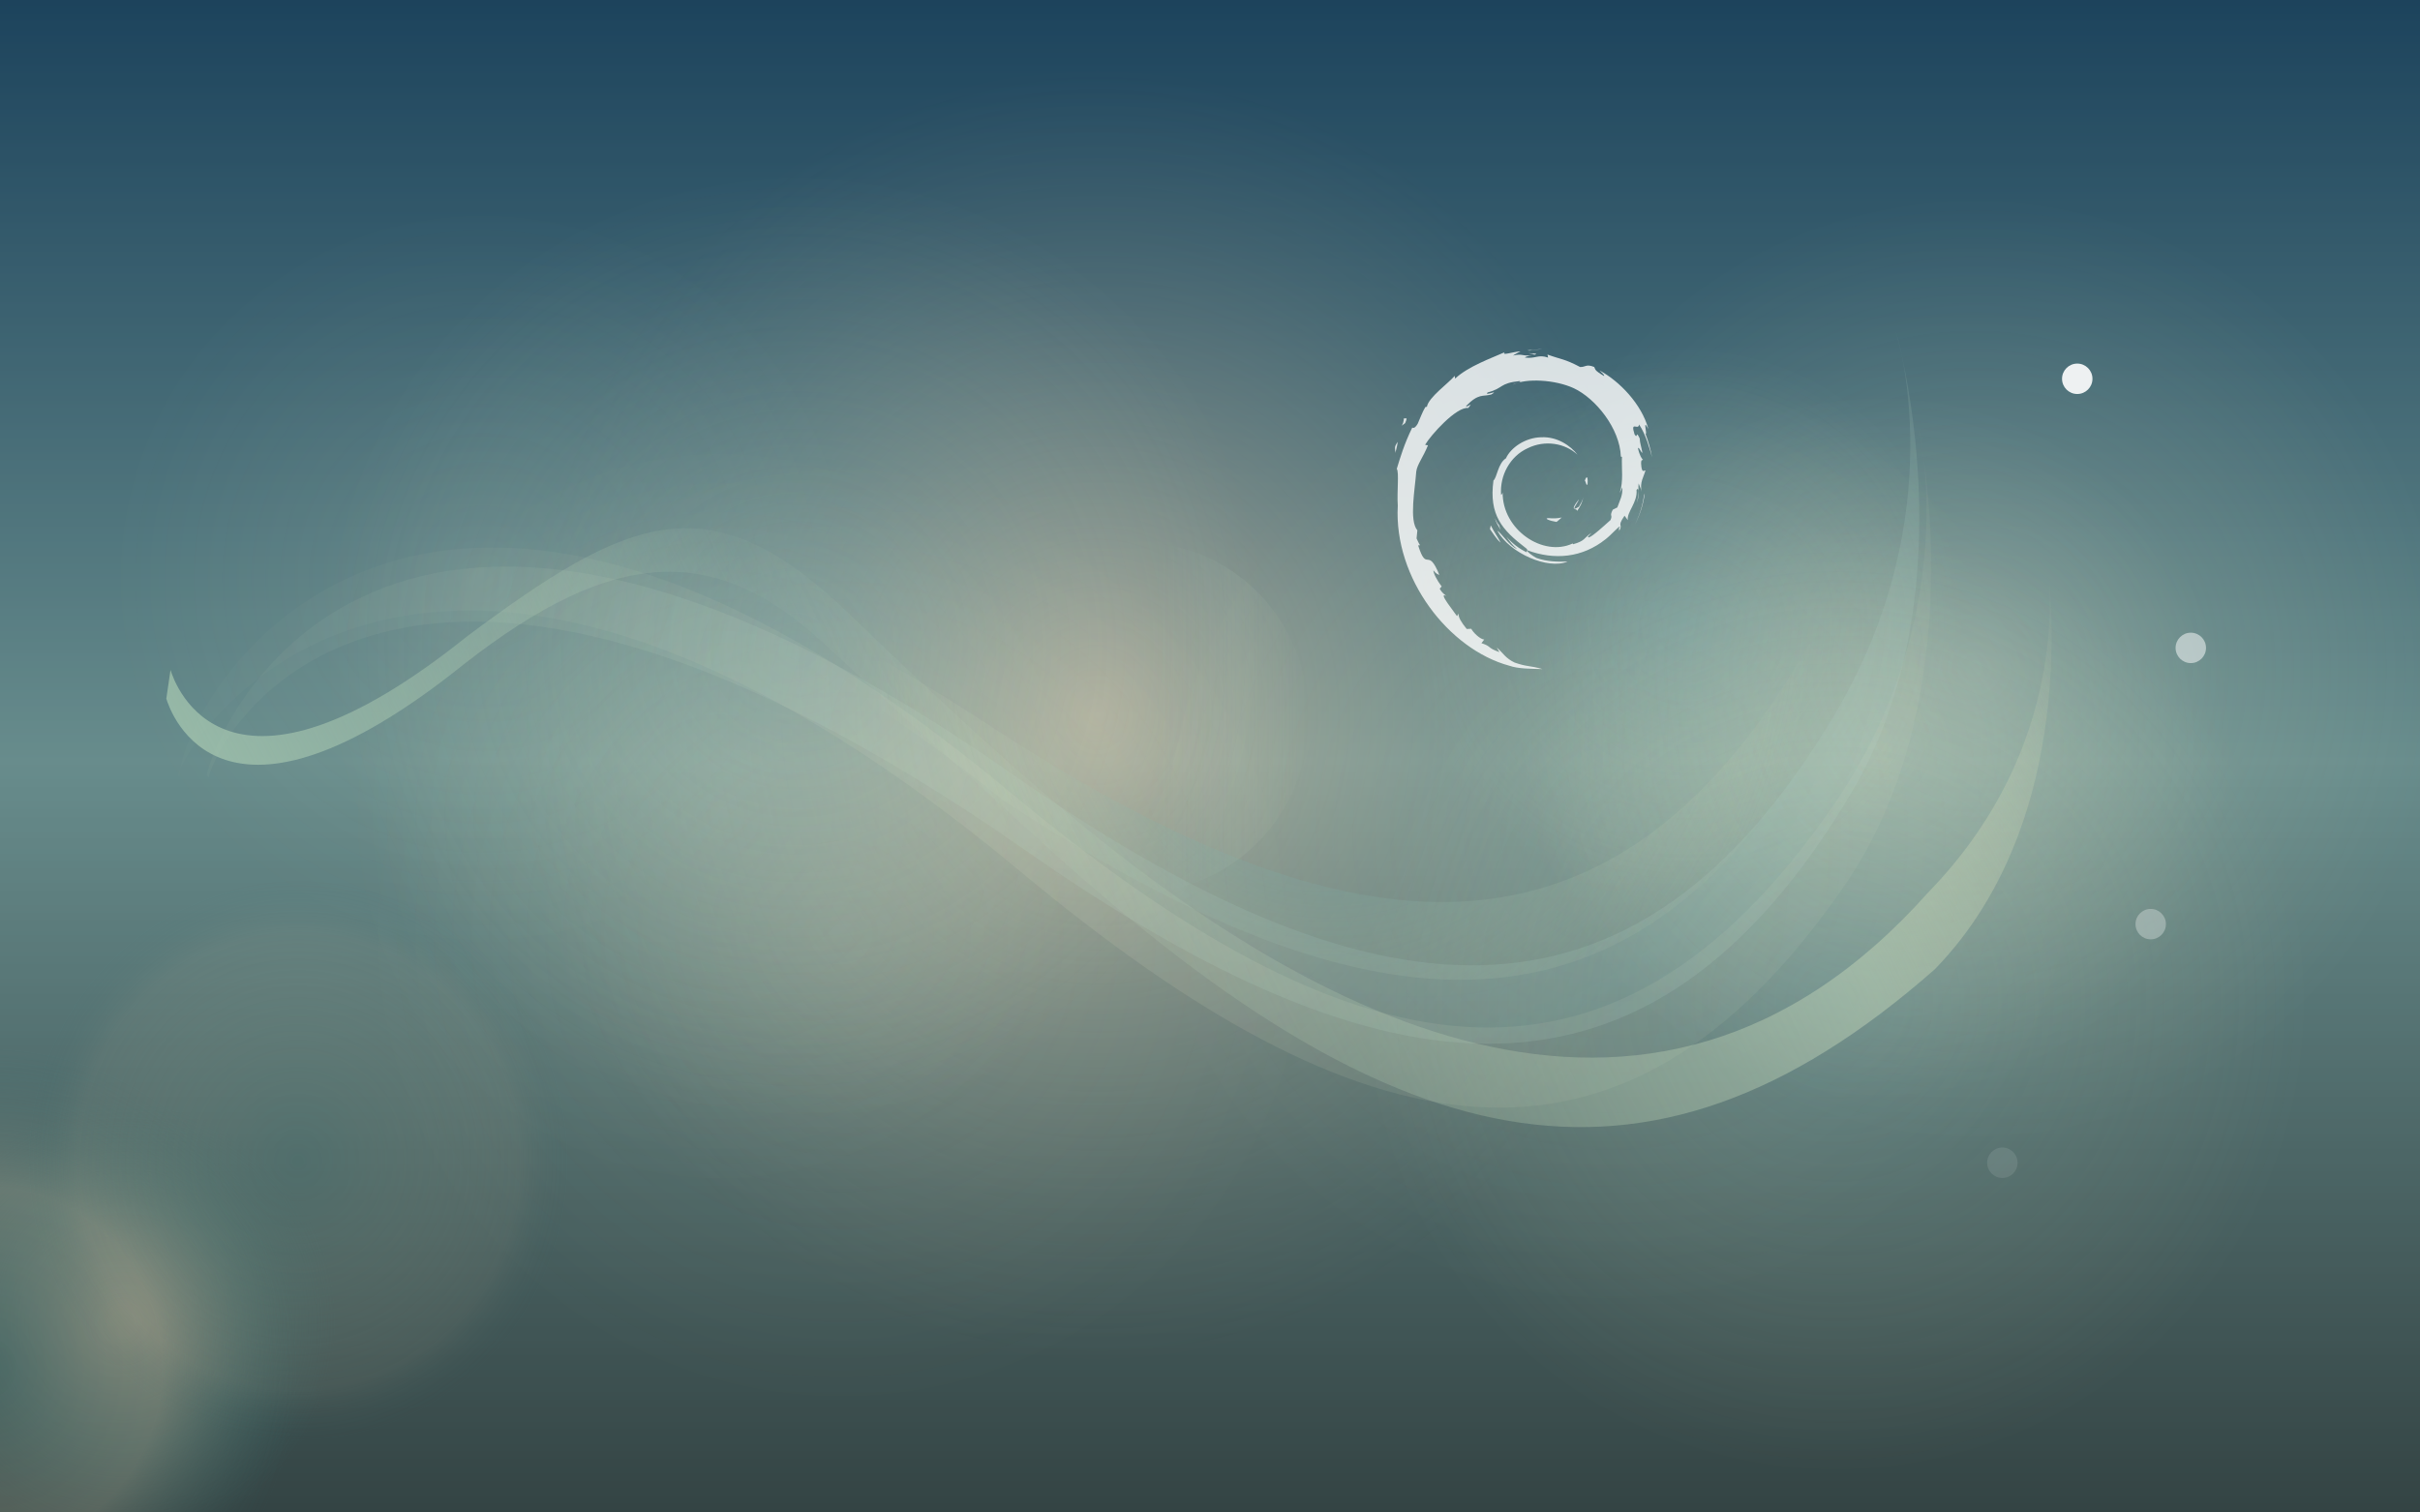 <?xml version="1.0" encoding="utf-8"?>
<!-- Generator: Adobe Illustrator 16.0.0, SVG Export Plug-In . SVG Version: 6.00 Build 0)  -->
<!DOCTYPE svg PUBLIC "-//W3C//DTD SVG 1.1//EN" "http://www.w3.org/Graphics/SVG/1.1/DTD/svg11.dtd">
<svg version="1.1" id="root" xmlns="http://www.w3.org/2000/svg" xmlns:xlink="http://www.w3.org/1999/xlink" x="0px" y="0px"
	 width="1920px" height="1200px" viewBox="0 0 1920 1200" enable-background="new 0 0 1920 1200" xml:space="preserve">
<rect x="0" y="0" width="1920" height="1200" fill="#808080" stroke="none"/>
<g id="background_1_">
	
		<linearGradient id="SVGID_1_" gradientUnits="userSpaceOnUse" x1="-825.888" y1="2848.026" x2="-825.889" y2="1648.591" gradientTransform="matrix(1 0 0 -1 1786.68 2849.795)">
		<stop  offset="0" style="stop-color:#133356"/>
		<stop  offset="0.502" style="stop-color:#7C9999"/>
		<stop  offset="1" style="stop-color:#333333"/>
	</linearGradient>
	<rect x="-0.709" y="-1.12" fill="url(#SVGID_1_)" width="1923" height="1201.678"/>
	<g id="Layer_4">
		
			<radialGradient id="SVGID_2_" cx="-931.878" cy="2065.287" r="942.224" gradientTransform="matrix(0.996 0 0 -1.112 1798.779 2863.855)" gradientUnits="userSpaceOnUse">
			<stop  offset="0" style="stop-color:#E4C8A5;stop-opacity:0.5"/>
			<stop  offset="0.143" style="stop-color:#AEAB93;stop-opacity:0.437"/>
			<stop  offset="0.38" style="stop-color:#587E77;stop-opacity:0.333"/>
			<stop  offset="0.488" style="stop-color:#366C6C;stop-opacity:0.286"/>
		</radialGradient>
		<rect x="-0.709" y="0.001" fill="url(#SVGID_2_)" width="1923" height="1200.556"/>
	</g>
</g>
<g id="glows">
	
		<radialGradient id="SVGID_3_" cx="-294.652" cy="2257.26" r="279.208" gradientTransform="matrix(1 0 0 -1 1786.68 2849.795)" gradientUnits="userSpaceOnUse">
		<stop  offset="0" style="stop-color:#FFFCDD"/>
		<stop  offset="1" style="stop-color:#FEF9C8;stop-opacity:0"/>
	</radialGradient>
	<circle opacity="0.2" fill="url(#SVGID_3_)" enable-background="new    " cx="1492.027" cy="592.535" r="279.208"/>
	
		<radialGradient id="SVGID_4_" cx="-449.715" cy="2353.347" r="221" gradientTransform="matrix(1 0 0 -1 1786.68 2849.795)" gradientUnits="userSpaceOnUse">
		<stop  offset="0" style="stop-color:#99CCCC"/>
		<stop  offset="1" style="stop-color:#FEF9C8;stop-opacity:0"/>
	</radialGradient>
	<circle opacity="0.2" fill="url(#SVGID_4_)" enable-background="new    " cx="1336.965" cy="496.448" r="221"/>
	
		<radialGradient id="SVGID_5_" cx="-1403.64" cy="2391.347" r="293.001" gradientTransform="matrix(1 0 0 -1 1786.68 2849.795)" gradientUnits="userSpaceOnUse">
		<stop  offset="0" style="stop-color:#FFFCDD"/>
		<stop  offset="1" style="stop-color:#FEF9C8;stop-opacity:0"/>
	</radialGradient>
	<circle opacity="0.1" fill="url(#SVGID_5_)" enable-background="new    " cx="383.04" cy="458.448" r="293.001"/>
	
		<radialGradient id="SVGID_6_" cx="-1215.639" cy="2202.303" r="293.001" gradientTransform="matrix(1 0 0 -1 1786.68 2849.795)" gradientUnits="userSpaceOnUse">
		<stop  offset="0" style="stop-color:#FFFCDD"/>
		<stop  offset="1" style="stop-color:#FEF9C8;stop-opacity:0"/>
	</radialGradient>
	<circle opacity="0.1" fill="url(#SVGID_6_)" enable-background="new    " cx="571.041" cy="647.492" r="293.001"/>
	
		<radialGradient id="SVGID_7_" cx="-1119.305" cy="2109.469" r="374.831" gradientTransform="matrix(1 0 0 -1 1786.68 2849.795)" gradientUnits="userSpaceOnUse">
		<stop  offset="0" style="stop-color:#FFFCDD"/>
		<stop  offset="1" style="stop-color:#FEF9C8;stop-opacity:0"/>
	</radialGradient>
	<circle opacity="0.1" fill="url(#SVGID_7_)" enable-background="new    " cx="667.375" cy="740.326" r="374.831"/>
	
		<radialGradient id="SVGID_8_" cx="-507.81" cy="2187.235" r="374.831" gradientTransform="matrix(1 0 0 -1 1786.68 2849.795)" gradientUnits="userSpaceOnUse">
		<stop  offset="0" style="stop-color:#FFFCDD"/>
		<stop  offset="1" style="stop-color:#FEF9C8;stop-opacity:0"/>
	</radialGradient>
	<circle opacity="0.1" fill="url(#SVGID_8_)" enable-background="new    " cx="1278.87" cy="662.56" r="374.831"/>
	
		<radialGradient id="SVGID_9_" cx="-1154.451" cy="2337.234" r="374.83" gradientTransform="matrix(1 0 0 -1 1786.68 2849.795)" gradientUnits="userSpaceOnUse">
		<stop  offset="0" style="stop-color:#99CCCC"/>
		<stop  offset="1" style="stop-color:#FEF9C8;stop-opacity:0"/>
	</radialGradient>
	<circle opacity="0.2" fill="url(#SVGID_9_)" enable-background="new    " cx="632.229" cy="512.561" r="374.831"/>
	
		<radialGradient id="SVGID_10_" cx="-220.15" cy="2319.235" r="374.831" gradientTransform="matrix(1 0 0 -1 1786.68 2849.795)" gradientUnits="userSpaceOnUse">
		<stop  offset="0" style="stop-color:#FFFCDD"/>
		<stop  offset="1" style="stop-color:#FEF9C8;stop-opacity:0"/>
	</radialGradient>
	<circle opacity="0.2" fill="url(#SVGID_10_)" enable-background="new    " cx="1566.529" cy="530.56" r="374.831"/>
	
		<radialGradient id="SVGID_11_" cx="-329.981" cy="2055.236" r="374.83" gradientTransform="matrix(1 0 0 -1 1786.68 2849.795)" gradientUnits="userSpaceOnUse">
		<stop  offset="0" style="stop-color:#99CCCC"/>
		<stop  offset="1" style="stop-color:#FEF9C8;stop-opacity:0"/>
	</radialGradient>
	<circle opacity="0.2" fill="url(#SVGID_11_)" enable-background="new    " cx="1456.698" cy="794.559" r="374.831"/>
</g>
<g id="rounds">
	<path fill="none" stroke="#FFFFFF" stroke-width="2" stroke-miterlimit="10" d="M884.235,640.436"/>
	<circle opacity="0.5" fill="#FFFFFF" enable-background="new    " cx="1738.156" cy="514.037" r="12.067"/>
	<circle opacity="0.9" fill="#FFFFFF" enable-background="new    " cx="1648.067" cy="300.526" r="12.068"/>
	<circle opacity="0.1" fill="#FFFFFF" enable-background="new    " cx="1588.658" cy="922.525" r="12.069"/>
	<circle opacity="0.3" fill="#FFFFFF" enable-background="new    " cx="1706.35" cy="733.197" r="12.069"/>
</g>
<g id="octopus_3_">
	
		<radialGradient id="SVGID_12_" cx="-2247.76" cy="207.667" r="741.654" gradientTransform="matrix(1.465 0.542 -0.567 1.724 4557.826 1323.465)" gradientUnits="userSpaceOnUse">
		<stop  offset="0" style="stop-color:#99CCCC"/>
		<stop  offset="1" style="stop-color:#FEF9C8;stop-opacity:0"/>
	</radialGradient>
	<path opacity="0.2" fill="url(#SVGID_12_)" enable-background="new    " d="M1504.219,263.019c0,0,59.685,205.863-35.25,365.762
		c-160.481,270.287-369.311,245.661-655.083,46.047C310.327,323.073,171.64,584.74,165.694,616.811l-1.707-1.901
		c5.949-32.076,133.185-354.088,636.752-2.331c285.761,199.617,494.587,224.244,655.071-46.044
		C1550.748,406.627,1504.219,263.019,1504.219,263.019"/>
	
		<radialGradient id="SVGID_13_" cx="-2275.488" cy="758.7" r="637.252" gradientTransform="matrix(1.417 0.672 -0.677 1.678 4727.874 942.19)" gradientUnits="userSpaceOnUse">
		<stop  offset="0" style="stop-color:#FFFCDD"/>
		<stop  offset="1" style="stop-color:#FEF9C8;stop-opacity:0"/>
	</radialGradient>
	<path opacity="0.1" fill="url(#SVGID_13_)" enable-background="new    " d="M1522.256,339.803c0,0,45.568,211.519-59.217,363.4
		c-177.143,256.747-382.707,213.729-653.004-11.384C333.721,295.138,149.1,583.642,141.073,615.255l1.336,0.721
		c1.676-59.132,182.389-384.368,658.698,12.315c270.3,225.113,475.854,268.121,653,11.382
		C1558.901,487.787,1522.256,339.803,1522.256,339.803"/>
	
		<radialGradient id="SVGID_14_" cx="-2290.56" cy="96.525" r="238.758" gradientTransform="matrix(1.479 0.496 -0.528 1.738 4506.655 1460.142)" gradientUnits="userSpaceOnUse">
		<stop  offset="0" style="stop-color:#065E7F"/>
		<stop  offset="1" style="stop-color:#FEF9C8;stop-opacity:0"/>
	</radialGradient>
	<path opacity="0.5" fill="url(#SVGID_14_)" enable-background="new    " d="M1478.551,203.387c0,0,64.533,203.609-26.834,366.083
		c-154.438,274.66-364.119,256.487-654.896,66.063c-12.755-8.355-570.774-489.246-663.819,85.565l11.638-125.419
		c5.214-32.188,125.162-357.434,637.565-21.864c290.779,190.428,500.462,208.59,654.904-66.062
		C1528.467,345.272,1478.551,203.387,1478.551,203.387"/>
	
		<linearGradient id="SVGID_15_" gradientUnits="userSpaceOnUse" x1="1455.85" y1="-460.135" x2="2716.023" y2="-460.135" gradientTransform="matrix(0.991 -0.486 0.473 0.964 -913.818 2071.973)">
		<stop  offset="0" style="stop-color:#ABCCB3;stop-opacity:0.7"/>
		<stop  offset="0.33" style="stop-color:#B4CFB5;stop-opacity:0.05"/>
		<stop  offset="0.803" style="stop-color:#C1D4B7;stop-opacity:0.5"/>
		<stop  offset="1" style="stop-color:#FEF9C8;stop-opacity:0"/>
	</linearGradient>
	<path fill="url(#SVGID_15_)" d="M1623.155,437.662c0,0,29.559,144.122-93.468,270.521
		c-222.135,249.115-496.84,98.147-706.964-83.662c-18.57-16.066-65.268-56.772-149.067-137.563
		c-110.688-106.712-174.924-77.397-302.523,17.479c-192.702,154.713-232.417,38.069-235.847,27.112l-3.339,22.766
		c3.427,10.956,43.147,127.603,235.848-27.112c120.033-93.972,199.952-96.273,286.375-16.218
		c86.427,80.059,90.568,82.609,171.021,155.953c276.011,251.638,476.986,306.996,709.855,102.095
		C1658.069,642.622,1623.155,437.662,1623.155,437.662"/>
</g>
<g id="bubble">
	
		<radialGradient id="SVGID_16_" cx="119.806" cy="1226.195" r="70.524" gradientTransform="matrix(2.398 0 0 -2.474 -189.819 4083.209)" gradientUnits="userSpaceOnUse">
		<stop  offset="0.059" style="stop-color:#AEAB93;stop-opacity:0.437"/>
		<stop  offset="0.572" style="stop-color:#587E77;stop-opacity:0.333"/>
		<stop  offset="1" style="stop-color:#366C6C;stop-opacity:0"/>
	</radialGradient>
	<ellipse fill="url(#SVGID_16_)" cx="97.473" cy="1049.109" rx="169.118" ry="174.502"/>
	
		<radialGradient id="SVGID_17_" cx="74.792" cy="1211.758" r="103.04" gradientTransform="matrix(2.398 0 0 -2.474 -189.819 4083.209)" gradientUnits="userSpaceOnUse">
		<stop  offset="3.896629e-004" style="stop-color:#587E77;stop-opacity:0.333"/>
		<stop  offset="0.562" style="stop-color:#AEAB93;stop-opacity:0.3"/>
		<stop  offset="1" style="stop-color:#366C6C;stop-opacity:0"/>
	</radialGradient>
	<path fill="url(#SVGID_17_)" d="M-10.47,829.873c136.466,0,247.093,114.147,247.093,254.955
		c0,140.813-110.626,254.963-247.093,254.963c-136.465,0-247.091-114.147-247.091-254.963
		C-257.561,944.021-146.935,829.873-10.47,829.873z"/>
	
		<radialGradient id="SVGID_18_" cx="551.812" cy="1113.451" r="103.037" gradientTransform="matrix(3.121 0 0 -3.231 -1485.693 4518.815)" gradientUnits="userSpaceOnUse">
		<stop  offset="3.896629e-004" style="stop-color:#587E77;stop-opacity:0.333"/>
		<stop  offset="0.547" style="stop-color:#AEAB93;stop-opacity:0.1"/>
		<stop  offset="0.67" style="stop-color:#366C6C;stop-opacity:0"/>
	</radialGradient>
	<path fill="url(#SVGID_18_)" d="M236.623,588.955c177.612,0,321.599,149.021,321.599,332.854
		c0,183.844-143.983,332.864-321.599,332.864S-84.979,1105.652-84.979,921.81C-84.978,737.978,59.008,588.955,236.623,588.955z"/>
	
		<linearGradient id="SVGID_19_" gradientUnits="userSpaceOnUse" x1="400.127" y1="1420.15" x2="512.184" y2="1420.15" gradientTransform="matrix(2.398 0 0 -2.474 -189.819 4083.209)">
		<stop  offset="0.547" style="stop-color:#99CCCC;stop-opacity:0"/>
		<stop  offset="0.793" style="stop-color:#C8E1CA;stop-opacity:0.8"/>
		<stop  offset="1" style="stop-color:#FEF9C8;stop-opacity:0"/>
	</linearGradient>
	<ellipse opacity="0.1" fill="url(#SVGID_19_)" enable-background="new    " cx="904.039" cy="569.188" rx="134.355" ry="138.635"/>
</g>
<g id="logoGroup_1_" opacity="0.8">
	<g id="logo_1_" enable-background="new    ">
		<path fill="#FFFFFF" d="M1228.652,411.082c-4.202,0.056,0.799,2.162,6.293,3.012c1.521-1.188,2.89-2.382,4.109-3.549
			C1235.645,411.379,1232.165,411.402,1228.652,411.082"/>
		<path fill="#FFFFFF" d="M1251.229,405.455c2.513-3.467,4.334-7.244,4.981-11.156c-0.563,2.784-2.075,5.188-3.505,7.739
			c-7.863,4.956-0.745-2.938-0.004-5.943C1244.251,406.741,1251.536,402.477,1251.229,405.455"/>
		<path fill="#FFFFFF" d="M1259.568,383.761c0.512-7.571-1.485-5.172-2.16-2.291
			C1258.189,381.886,1258.811,386.815,1259.568,383.761"/>
		<path fill="#FFFFFF" d="M1212.697,280.219c2.249,0.405,4.854,0.711,4.479,1.253
			C1219.639,280.922,1220.197,280.435,1212.697,280.219"/>
		<path fill="#FFFFFF" d="M1217.173,281.464l-1.575,0.332l1.479-0.139L1217.173,281.464"/>
		<path fill="#FFFFFF" d="M1287.198,386.638c0.251,6.8-1.992,10.104-4.02,15.951l-3.636,1.813c-2.979,5.777,0.298,3.671-1.842,8.265
			c-4.646,4.13-14.096,12.925-17.107,13.729c-2.211-0.049,1.49-2.606,1.98-3.605c-6.227,4.271-4.994,6.409-14.506,9.009l-0.28-0.624
			c-23.454,11.038-56.027-10.83-55.605-40.667c-0.246,1.896-0.711,1.424-1.229,2.187c-1.213-15.349,7.098-30.76,21.088-37.067
			c13.688-6.772,29.743-4.005,39.541,5.151c-5.385-7.055-16.104-14.532-28.808-13.844c-12.447,0.204-24.096,8.117-27.981,16.7
			c-6.377,4.018-7.119,15.474-9.896,17.573c-3.737,27.478,7.026,39.343,25.258,53.308c2.857,1.939,0.807,2.229,1.188,3.702
			c-6.055-2.827-11.594-7.109-16.148-12.349c2.419,3.53,5.024,6.97,8.4,9.68c-5.714-1.931-13.343-13.832-15.563-14.314
			c9.844,17.618,39.914,30.896,55.682,24.306c-7.296,0.271-16.556,0.152-24.743-2.879c-3.444-1.773-8.119-5.436-7.29-6.115
			c21.507,8.026,43.706,6.076,62.311-8.836c4.73-3.686,9.904-9.953,11.396-10.04c-2.254,3.388,0.388,1.629-1.347,4.611
			c4.709-7.603-2.051-3.098,4.87-13.125l2.563,3.515c-0.956-6.317,7.845-13.979,6.942-23.959c2.021-3.054,2.247,3.287,0.107,10.302
			c2.975-7.791,0.791-9.039,1.549-15.474c0.813,2.163,1.904,4.463,2.461,6.737c-1.935-7.527,1.98-12.669,2.952-17.049
			c-0.96-0.422-2.984,3.326-3.453-5.56c0.071-3.866,1.077-2.027,1.466-2.979c-0.752-0.438-2.738-3.4-3.949-9.077
			c0.872-1.332,2.346,3.459,3.531,3.652c-0.76-4.51-2.084-7.955-2.146-11.42c-3.482-7.292-1.232,0.976-4.06-3.128
			c-3.718-11.587,3.075-2.688,3.545-7.951c5.623,8.155,8.826,20.791,10.302,26.025c-1.128-6.38-2.938-12.563-5.161-18.548
			c1.714,0.726-2.766-13.128,2.225-3.954c-5.317-19.554-22.746-37.825-38.776-46.395c1.954,1.792,4.438,4.046,3.551,4.401
			c-7.979-4.739-6.578-5.116-7.721-7.124c-6.493-2.641-6.926,0.218-11.214,0.012c-12.247-6.5-14.604-5.809-25.877-9.88l0.506,2.407
			c-8.104-2.709-9.448,1.01-18.222,0.007c-0.521-0.42,2.815-1.51,5.563-1.909c-7.841,1.038-7.472-1.548-15.146,0.289
			c1.886-1.325,3.891-2.212,5.906-3.335c-6.393,0.392-15.271,3.721-12.531,0.683c-10.438,4.661-28.961,11.193-39.358,20.941
			l-0.326-2.185c-4.761,5.723-20.771,17.078-22.051,24.497l-1.271,0.289c-2.479,4.2-4.089,8.957-6.052,13.271
			c-3.245,5.529-4.756,2.13-4.293,2.995c-6.377,12.931-9.549,23.788-12.284,32.708c1.952,2.906,0.047,17.542,0.788,29.25
			c-3.202,57.837,40.589,114.001,88.457,126.958c7.016,2.521,17.447,2.423,26.317,2.673c-10.468-2.99-11.821-1.586-22.021-5.146
			c-7.354-3.464-8.973-7.412-14.184-11.941l2.063,3.645c-10.217-3.619-5.938-4.479-14.262-7.109l2.209-2.873
			c-3.313-0.249-8.774-5.577-10.27-8.539l-3.63,0.146c-4.353-5.366-6.678-9.241-6.498-12.246l-1.178,2.091
			c-1.327-2.272-16.02-20.15-8.396-15.989c-1.416-1.293-3.304-2.104-5.338-5.817l1.548-1.766
			c-3.661-4.716-6.756-10.777-6.517-12.792c1.957,2.643,3.313,3.137,4.655,3.59c-9.261-22.984-9.78-1.262-16.8-23.393l1.489-0.119
			c-1.141-1.727-1.833-3.573-2.746-5.402l0.646-6.434c-6.666-7.699-1.857-32.783-0.896-46.535
			c0.666-5.594,5.563-11.549,9.293-20.887l-2.272-0.393c4.351-7.563,24.781-30.403,34.26-29.232c4.587-5.76-0.915-0.021-1.813-1.468
			c10.081-10.426,13.244-7.362,20.044-9.247c7.331-4.345-6.29,1.703-2.813-1.649c12.677-3.239,8.98-7.359,25.52-9.003
			c1.743,0.988-4.043,1.529-5.494,2.813c10.562-5.168,33.418-3.984,48.271,2.868c17.228,8.061,36.578,31.86,37.346,54.245
			l0.869,0.23c-0.435,8.899,1.369,19.195-1.767,28.651L1287.198,386.638"/>
		<path fill="#FFFFFF" d="M1182.734,416.851l-0.596,2.95c2.764,3.756,4.96,7.833,8.489,10.753
			C1188.089,425.609,1186.205,423.557,1182.734,416.851"/>
		<path fill="#FFFFFF" d="M1189.268,416.597c-1.468-1.613-2.331-3.564-3.307-5.504c0.932,3.411,2.834,6.34,4.599,9.327
			L1189.268,416.597"/>
		<path fill="#FFFFFF" d="M1304.932,391.458l-0.604,1.553c-1.129,8.048-3.59,16.014-7.336,23.396
			C1301.131,408.614,1303.798,400.094,1304.932,391.458"/>
		<path fill="#FFFFFF" d="M1213.533,278.199c2.842-1.036,6.988-0.57,10.014-1.258c-3.938,0.336-7.854,0.531-11.719,1.021
			L1213.533,278.199"/>
		<path fill="#FFFFFF" d="M1113.665,331.303c0.657,6.064-4.562,8.419,1.15,4.416
			C1117.886,328.812,1113.626,333.812,1113.665,331.303"/>
		<path fill="#FFFFFF" d="M1106.943,359.383c1.313-4.043,1.562-6.473,2.063-8.813
			C1105.361,355.225,1107.323,356.215,1106.943,359.383"/>
	</g>
</g>
</svg>
